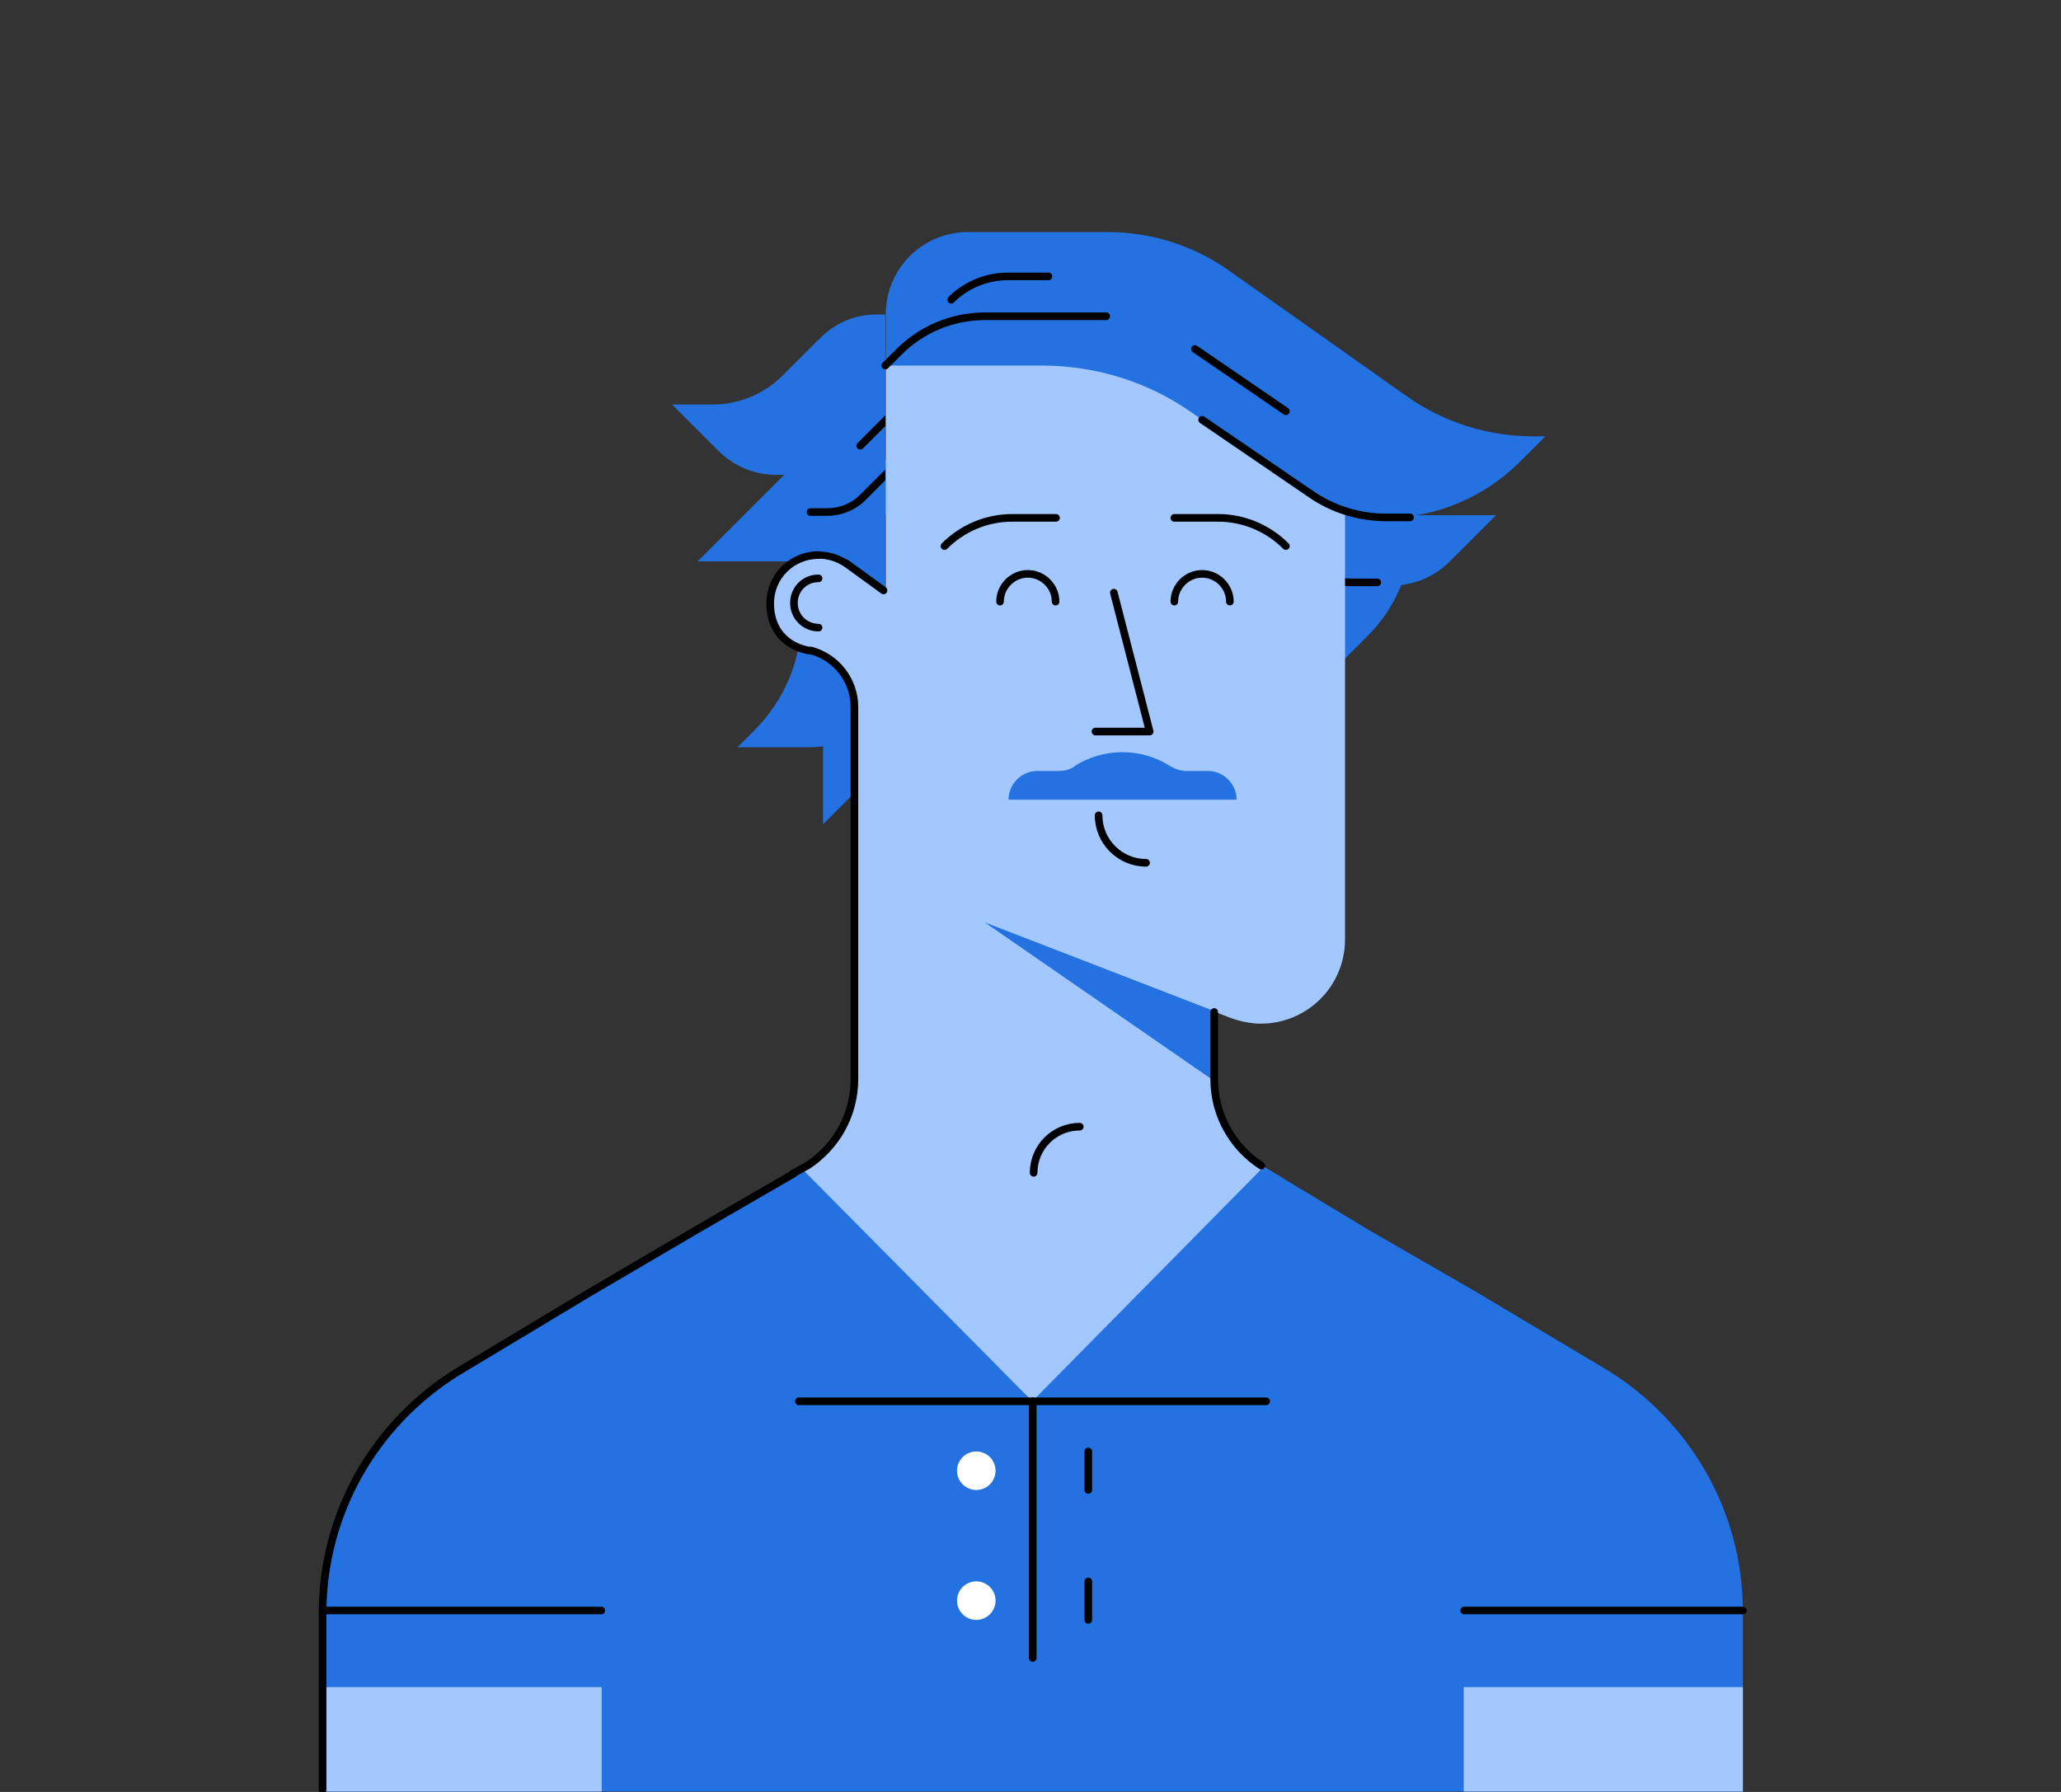 <?xml version="1.0" encoding="UTF-8"?>
<svg id="Layer_1" xmlns="http://www.w3.org/2000/svg" xmlns:xlink="http://www.w3.org/1999/xlink" version="1.1" viewBox="0 0 460 400">
  <rect x="0" y="0" width="460" height="400" fill="#333333" stroke="none"/>
  <!-- Generator: Adobe Illustrator 29.2.1, SVG Export Plug-In . SVG Version: 2.1.0 Build 116)  -->
  <defs>
    <style>
      .st0 {
        fill: #2471e2;
      }

      .st1 {
        fill: #a3c8ff;
      }

      .st2 {
        stroke-width: .3px;
      }

      .st2, .st3, .st4, .st5 {
        fill: none;
        stroke: #000;
        stroke-linecap: round;
        stroke-linejoin: round;
      }

      .st6 {
        fill: #fff;
      }

      .st3 {
        stroke-width: 1.1px;
      }

      .st4 {
        stroke-width: 1.7px;
      }

      .st5 {
        stroke-width: 1.6px;
      }

      .st7 {
        clip-path: url(#clippath);
      }
    </style>
    <clipPath id="clippath">
      <path class="st0" d="M197.6,70.2h-2c-9.7,0-17.6,7.9-17.6,17.6v48h19.6v-65.6Z"/>
    </clipPath>
  </defs>
  <path class="st2" d="M307.8,477.7"/>
  <path class="st2" d="M256.5,474.3"/>
  <path class="st0" d="M182.5,98.5l-26.8,26.8h20.7c7,0,13.6-2.8,18.5-7.7l12.1-12.1"/>
  <g>
    <path class="st0" d="M197.6,70.2h-2c-9.7,0-17.6,7.9-17.6,17.6v48h19.6v-65.6Z"/>
    <g class="st7">
      <path class="st5" d="M187.5,103.8"/>
      <path class="st4" d="M180.9,114.3h3.7c3,0,6-1.2,8.1-3.4l7.2-7.2"/>
      <line class="st4" x1="192" y1="99.5" x2="199.2" y2="92.3"/>
    </g>
  </g>
  <path class="st0" d="M182.7,75.8l-8,8c-4.2,4.2-9.8,6.5-15.7,6.5h-9l10.3,10.3c3.5,3.5,8.1,5.4,13,5.4h12l-2.7-30.1Z"/>
  <path class="st0" d="M310.8,115.6l-4.7-4.7h-6.7v36.9l5.9-5.9c6.3-6.3,9.9-15,9.9-23.9v-8.9"/>
  <path class="st0" d="M301.2,100.5l14.5,14.5h18.2s-10.3,10.3-10.3,10.3c-3.5,3.5-8.1,5.4-13,5.4h-12s2.7-30.1,2.7-30.1Z"/>
  <path class="st4" d="M285.3,124.8c4.9,3.4,10.8,5.2,16.8,5.2h5.3"/>
  <path class="st0" d="M178.9,129.8v7.9c0,9.5-3.8,18.6-10.5,25.3l-3.8,3.8h16.2c5.4,0,10.6-2.2,14.5-6l9.5-9.5-25.8-21.6Z"/>
  <path class="st0" d="M183.7,164.7v19.3s7.2-7.2,7.2-7.2c2.4-2.4,3.8-5.7,3.8-9.1v-8.4"/>
  <path class="st1" d="M219.8,205.9l54.8,21.3c2.2.8,4.5,1.3,6.8,1.3h0c10.4,0,18.8-8.4,18.8-18.8v-95.6s-49.2-34-49.2-34h-53.3v52.2l-8.9-6.6h-.8c0,0-9.6,0-9.6,0-9.1,8-4.8,18.1,2.7,19.6h0c5.6,1.4,9.7,6.5,9.7,12.5v83.1c0,8.1-4.2,15.2-10.5,19.3l-3.3,1.8,53.4,50.8,55.7-46.1v-3.8l-4.7-2.8c-6.3-4.1-10.5-11.2-10.5-19.3v-15h0"/>
  <path class="st2" d="M150.1,271.5"/>
  <path class="st3" d="M183.5,141.2c-3,0-5.4-2.4-5.4-5.4s2.4-5.4,5.4-5.4"/>
  <path class="st2" d="M232.7,208.2"/>
  <path class="st4" d="M241,251.5c-5.7,0-10.3,4.6-10.3,10.3"/>
  <path class="st2" d="M225.6,106.6"/>
  <path class="st5" d="M183.5,141.2c-3,0-5.4-2.4-5.4-5.4s2.4-5.4,5.4-5.4"/>
  <path class="st4" d="M223.2,134.3c0-3.4,2.8-6.2,6.2-6.2s6.2,2.8,6.2,6.2"/>
  <path class="st4" d="M262.1,134.3c0-3.4,2.8-6.2,6.2-6.2s6.2,2.8,6.2,6.2"/>
  <path class="st2" d="M245.5,219.3"/>
  <path class="st2" d="M190.8,163.1"/>
  <polyline class="st4" points="248.6 132.3 256.6 163.3 244.5 163.3"/>
  <path class="st2" d="M278.9,257.9"/>
  <path class="st2" d="M206.8,125.7"/>
  <path class="st2" d="M243,74.7"/>
  <path class="st2" d="M229.7,58.9"/>
  <path class="st4" d="M255.8,192.6c-5.8,0-10.6-4.7-10.6-10.6"/>
  <path class="st0" d="M179,260.9l51.4,51.9,51.6-52.3,2,1.1,21.4,12.9,24.1,13.9,29.5,17.6c18,11.2,30,31.1,30,53.8v40.1H72v-39.8c0-22.7,12-42.6,30-53.8l29.8-17.9,23.7-13.9,21.6-12.5"/>
  <rect class="st1" x="72" y="376.6" width="62.3" height="23.3"/>
  <rect class="st1" x="326.7" y="376.6" width="62.3" height="23.3"/>
  <path class="st4" d="M235.7,115.6h-9.8c-5.7,0-11.1,2.3-15.1,6.3h0"/>
  <path class="st4" d="M262.1,115.6h9.8c5.7,0,11.1,2.3,15.1,6.3h0"/>
  <circle class="st6" cx="217.9" cy="328.3" r="4.3"/>
  <circle class="st6" cx="217.9" cy="357.3" r="4.3"/>
  <polyline class="st0" points="271 225.7 271 241.3 271 241.3 219.8 205.9"/>
  <path class="st0" d="M239.8,171.1h0c-1,.7-2.2,1-3.5,1h-4.8c-3.5,0-6.4,2.9-6.4,6.4h27.2-3.5,27.2c0-3.5-2.9-6.4-6.4-6.4h-4.8c-1.2,0-2.4-.4-3.5-1h0c-3.2-2.1-7-3.2-10.8-3.2h0c-3.8,0-7.6,1.1-10.8,3.2Z"/>
  <path class="st0" d="M252.9,166.9"/>
  <path class="st0" d="M197.6,81.6h34.9c12,0,23.7,3.6,33.5,10.5l26.7,18.4c4.8,3.3,10.5,5.1,16.4,5.1h0c11.3,0,22.1-4.5,30.1-12.5l5.7-5.7h-2.6c-10.2,0-20.1-3.1-28.4-9l-39.6-28c-7.9-5.6-17.4-8.6-27.1-8.6h-31.2c-10.1,0-18.3,8.2-18.3,18.3v11.4Z"/>
  <circle class="st1" cx="182.7" cy="134.6" r="10.8"/>
  <path class="st4" d="M182.7,140.1c-3,0-5.5-2.4-5.5-5.5s2.4-5.5,5.5-5.5"/>
  <path class="st4" d="M246.9,70.6h-27.1c-7.2,0-14.1,2.9-19.1,7.9l-3.1,3.1"/>
  <path class="st5" d="M197.6,81.6"/>
  <path class="st4" d="M212.3,66.9c3.3-3.3,7.9-5.2,12.6-5.2h9.1"/>
  <path class="st5" d="M200.7,78.5"/>
  <path class="st4" d="M268.3,93.7l24.3,16.6c4.9,3.4,10.8,5.2,16.8,5.2h5.3"/>
  <line class="st4" x1="266.7" y1="77.9" x2="287" y2="91.8"/>
  <line class="st4" x1="197.2" y1="131.8" x2="188.8" y2="125.7"/>
  <path class="st5" d="M182.7,123.9c2.2,0,4.3.7,6,1.8"/>
  <line class="st4" x1="230.5" y1="312.8" x2="230.5" y2="370.1"/>
  <line class="st4" x1="242.9" y1="324" x2="242.9" y2="332.6"/>
  <line class="st4" x1="242.9" y1="353" x2="242.9" y2="361.6"/>
  <line class="st4" x1="178.3" y1="312.8" x2="282.6" y2="312.8"/>
  <path class="st4" d="M281.5,260.2c-6.3-4.1-10.5-11.2-10.5-19.3v-15"/>
  <line class="st4" x1="72" y1="359.5" x2="134.2" y2="359.5"/>
  <g>
    <path class="st4" d="M182.7,123.9c-6,0-10.8,4.8-10.8,10.8s3.6,9.5,8.5,10.5h.6c5.6,1.5,9.7,6.6,9.7,12.6v83.1c0,8.1-4.2,15.2-10.5,19.3l-3.3,1.8"/>
    <path class="st4" d="M72,399.5v-39.4c0-22.7,12-42.6,30-53.8l29.8-17.9,23.7-13.9,21.6-12.5"/>
  </g>
  <line class="st4" x1="326.8" y1="359.5" x2="389" y2="359.5"/>
</svg>